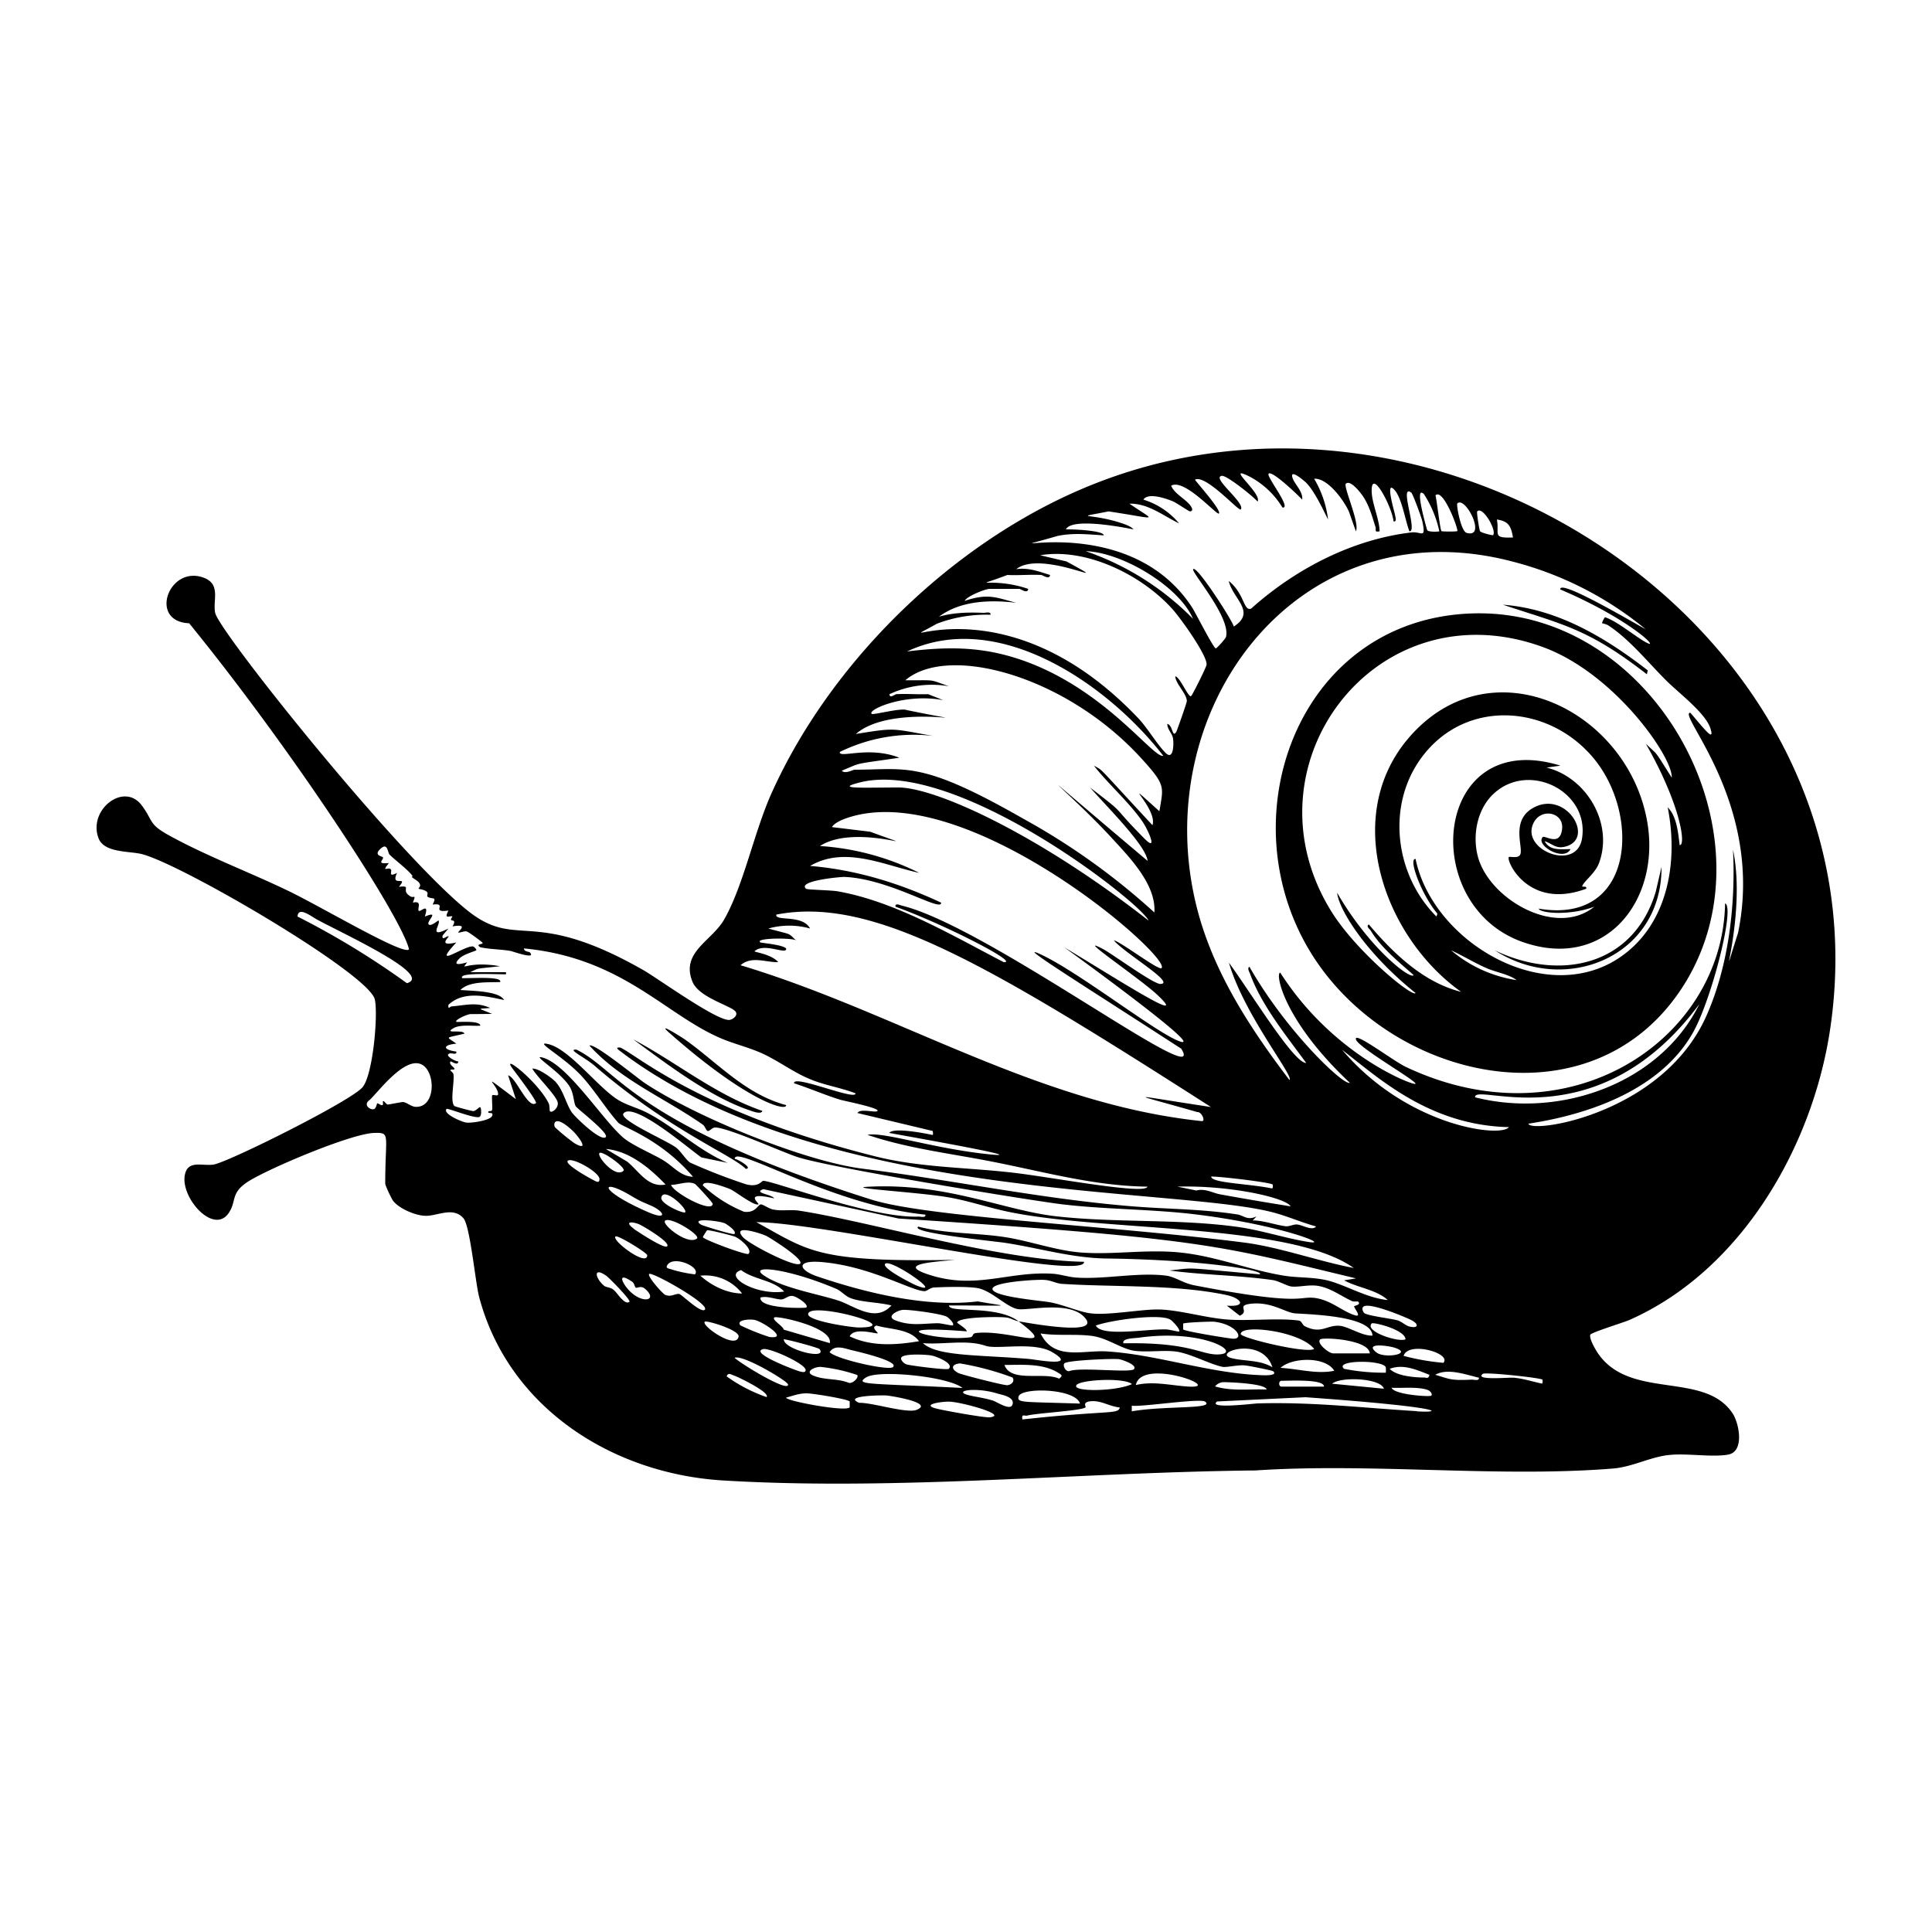 <svg xmlns="http://www.w3.org/2000/svg" viewBox="0 0 1000 1000"><path d="M843.4 683.2c57.7-25.5 94.6-89.3 103.8-150 30.5-201.6-194.2-352.5-376-284.6-72.9 27.1-139.7 90.8-171.6 161.4-9.2 20.2-14.6 48-24.7 65.8-6.3 11.2-22.7 17-16.5 32.3 3.4 8.4 20.2 12.4 22.4 15.6 1.3 2-1.6 4-3.2 4.2-6.2.8-36.6-21.1-44.3-25.6-58.6-33.5-65.2-10.2-91.3-31-36.8-29.5-128.3-144-130.6-154-1.4-6.2 3-14.6-5.5-18.1-18.3-7.4-29.4 22.5-8 23.4 52.5 64.4 109.6 151.3 113.8 168.7-1.9 3.9-44.9-21.7-62.3-30.1-19.9-9.6-42.7-18.2-61.7-28.7-11-6-8.2-7.4-14.3-15.6-9.3-12.5-28.2 2.5-22.3 17.2 3 7.3 15.6 6.4 22 7.9 20.2 4.8 117.9 62 120.9 75.3 1.8 8-1 39.3-6.4 45.5-6.3 7.3-69.9 39-77.2 40-6 .8-13.5-2.6-14.8 5.8-1.8 11.7 14.8 30.3 22.6 19.5 4.5-6.3.8-10.5 10.2-16.5 10.6-6.8 53.7-25 65.4-25.2 8.5-.2 5.6.6 5.6 26.2 0 1 3.2 7.9 4.2 9.1 3.2 4 11.7 7.6 16.8 7.6 6 .1 14.2-4.9 19.5 1.3 3.4 4 6 32 8 40.3 15 57.6 69 92 126.6 95.4 90.1 5.4 185.3-4.3 275.4-5.2 59.9-4 126 3.8 185-1 10-.8 19.3-6 29-7 9.3-1 22.2 1.3 30.6-.2 8.5-1.6 5.7-15.8 2.5-21-14.3-22.4-52.7-7.1-69.6-31-1.5-2.2-4.8-7.6-4.3-10 .1-1.1 17.4-6.4 20.3-7.7m-60.3-405c-11 .4-6.9-1.6-8.3-9.3 6.2.9 7.3 3.6 8.3 9.2m-18.5-13.4c2.8-3 10.3 10 8.2 12.3-.3.2-6-1.2-6.7-2-.4-.4-1.9-10-1.5-10.3m-10.3-4.1c4.1-4.2 15.5 18.3 4.8 15.2-3-.9-5.4-14.7-4.8-15.2m0 14.3c-.3.3-8 .3-8.2 0-.7-.6-2.4-16-3.1-18.5 4-4 12 17.8 11.3 18.5m-17.5-19.5A58 58 0 0 1 745 275c-.2.2-5.6.5-6.3-.6 0 0-6.8-23.1-2-18.9m-189.3 21.9c8.3-1.7 15.6-.8 23.9-.3 0-2.5-15.8-3.2-19.6-3.1 3.3-6.6 32.7-.4 35 0-1.4-1.8-5.8-3.1-8-3.8-15.3-4.6-23.5-1.8-4.9-5.5 26.6 4 24.5 5.5 10.8-4 9.8-.2 17.5 6.3 25.7 10.2a39 39 0 0 0-18.5-12.3c2.5-3.8 11.6-.6 15.1.8 2.1.9 8.5 5.3 9 5.3q2-.2.6-2.5c-2.5-3.9-8.6-6.4-10.3-10.8 6.8-4 23.7 15.5 24.7 14.4 1.4-1.7-10.8-15.2-12.4-17.5 5.5-3 22.7 16.5 23.7 15.4 2.7-3.2-15.5-16.6-9.8-17.4 2.5-.4 16.2 10.6 18.5 13.3 2.6-4.2-18-20-3.7-12.7a44 44 0 0 1 16.6 15.8c5 .6-8.4-16-7.2-17.5 1.7-2 15.6 11.4 17.4 13.4.5-4.2-3.7-7.7-4.9-11-2-5.5 5.8 1.1 7 2.3 4.2 4.2 8.6 13.6 11.3 19a54 54 0 0 0-7.2-21.1c6.9-.5 15.3 11 18 17l3.6 10.2c2.2-4.1-6.6-23.1-5.2-24.6 2.4-2.4 8 5.1 9.1 6.8 3.1 4.8 4.5 10.1 6.2 15.4.6 1.6-.9 3 2.2 2.4-.2-7-4.5-15.3-4.1-22 .5-9.7 10.6 9.7 11.3 16.9 1.9.2.9-2.2.8-3.3-.3-1.6-5.4-18.7-.3-13 3.8 4.2 5.6 16 7.7 21.4 4.5.5-5.6-25 1-20 .7.5 5.4 13.1 5.7 14.9 2 9.5-.5 5-5.8 5.7-30.8 3.7-60 19-82.8 39.4-4 1.6-3.3-7.6-11.6-14.3 2.1 9.3 14.4 16 2.6 23.6-.5-2.8-19.2-31.9-21-29.7-1.3 1.3 19.5 24.8 17 35-.4 1.2-4.8 6-5.3 6-1.2 0-10.6-18.7-12.4-21.4-34.7-52.9-114.1-23.8-69.5-36.8m70.1 42.9a143 143 0 0 0-55.5-35c18.5.5 48.2 18 55.5 35M485 322.8a72 72 0 0 1 27.7-4.6c.2-1.8-2.4-1-3.6-1-7.9-.3-15.5-.2-23.1 2 11.3-8.4 26.5-8.8 40-7.2-10.7-2.8-14.5-5-26.7-1 1.3-2.5 10.8-6.2 12.9-6.2h15.4c.6 0 4.4 2.8 4.6 0-19.8-6.7-31.2.6-10.8-7.2 5.8.3 11.7-.3 17.5 0 .7 0 4.4 2.7 4.6 0-5.9-1.8-11-3.9-17.5-3 13.5-10.7 55 11.9 26-4l-13.6-3.2c23.9-4 52.5 10.2 68.3 27.7 3.9 4.2 18.4 24.3 17.8 29 0 1-7.3 15.7-8 16.2-1.4 1-5.8-10.1-8.2-10.2.3 4 6 9 6 12.8 0 .8-5 15-5.5 16-2.1 3.2-1.7-3.6-4.6-4.2 0 3 2.7 5 3 7.8.4 3.6 0 11.2-4 7.1-4.5-4.6-9-12.4-13.8-17.6-71.7-75.7-136-31.5-104.4-49.2m117 68.4c-5.7 1.3-35-41.6-85.2-53-15.9-3.6-31.2-3-47.3-1 47.4-22.4 104.2 17.3 132.6 54m-167.4-2a87 87 0 0 1 48.3-8.3c-22-3.8-18.9-4.4-40-1 20-17.4 76-2.1 26.2-12.4-2.9-1.2-17.4 2.7-18 2-2.5-2 16.9-10.9 37-7.1l-7.8-3.1c-5.4.2-11-.3-16.4 0-.7 0-3.6 2.5-3.6 0a52 52 0 0 1 30.8-4.1c-11.1-3.8-6-3-22.6-3.1 22-18.8 82.3-2.6 121.3 39.5 13.8 15 12.3 15.3 10.2 28.3-22.7-20.4-.6-1.4-3.6 7.2-29.4-31.6-25.1-27.9-30.3-30.8 7.5 9.6 18.3 19 25.1 28.9 2.6 3.7 8.4 16.2 1.2 9-19-19.2-8-11-28.3-26.6 9 10.3 29 30 29.8 38-75.9-64-40.2-35.5-18.5-11.8 9.4 10.2 23 24.2 22 38.5a353 353 0 0 0-67.6-48.4c-53.5-30.6-60.5-25.5-87.5-25.5-1 0-5 2.4-6.7.5 11.1-4.5 4.6-3 29.8-6.7-16-6.3-31.4.6-30.8-3m159.8 87.3c-57.5-45-110.3-68.9-129.5-68.9-17.5 0-33.8.9-20-2.6 50-12.7 145.6 62.3 149.5 71.5m-157.3-22.6c23.4 1 50.5 18.6 49.9 13.3-21.6-10.1-44-17-67.8-19 18.1-10.5 38.1-.4 56.5 3.6a134 134 0 0 0-51.4-13.9c19.2-12.4 60.4 5.3 26-7.4l-19.8-2.4c1.2-2.1 5-3.7 7.2-4.5 61.8-21.8 169 71.9 163.4 77.5-1.4 1.4-21.3-13.8-24.7-14.4 5.7 6.8 32.2 22.2 24.2 22.6-3.6.2-25-15.6-30-18.2-15.4-8 19.3 15.3 28.4 23.9 17.7 16.7-21.4-8.6-48.3-24.7.2.1 73.7 53.2 60.1 48.8-11.5-3.7-51.7-35.5-72-45-15.2-7.1 22.1 16 72.5 48.7 15 24-100.5-63.5-144.8-74.1-1-.3-3.4-1.4-3.1.6 25.4 9.2 64.8 29.4 56 28.7-26.4-13.7-56-31.3-85.6-36.6-3.5-.7-16-.8-16.7-1.4-4.7-4.1 18-6.2 20-6.1m-46.7 38.5c5.1-4.8 17 2.2 16.4-1.5-2-2-12.8-2.8-13.3-3.1-3.4-2.4 17-2.5 18.5-1-4.7-4.3-1.4-2.6-14.4-6.2a40 40 0 0 1 21.6 0c-4-7.5-18.2-3.5-17.5-7.2 49.8-9.7 109.3 25.5 225 99.6-44.4-6.7-43.4-7.8-7.1 2.6 2.3-.2 4.3 4.6 2.5 4.7-85.1-8.8-158.3-56.5-238.9-80.7 5.8-5 13-1.4 19.5-1.6-3.4-4-11.5-5-12.3-5.6m277.5 132q-18.3-2.9-36.4-6.2c-4-.7-7.6-3.2-12.4-2l-9.8-2c27-.8 56.2 5.7 58.6 10.2M626.9 609c3.8-.2 30.7 3 31.8 4.1.1.1.4 2.2-.5 2-12.2-2.5-30.7-2.7-31.3-6M154 474.4c.3-5.6 7.5.2 10 1.5 12.7 7 60.9 28.9 46.6 33a421 421 0 0 0-56.6-34.5m61.2 98.5c-2.2 0-4.4-2.2-6.6-2.5-.8 0-7.3 1.3-7.8 1.3-1 0-2-2.2-2.6-1.7-.1.1.2 1.5-.1 1.9-.7.6-2.4-1-2.8-.8s-.5 2.6-1.8 3c-2 .5-5.5-2.2-2.5-4.5 3.7-2.8 19.5-25.2 28.5-17.8 6 5 5.6 21.4-4.3 21.1m69.4 2.2c-.2-.1 0-2.7-.6-4-5.5-11.3-25.6-27-18.4-17.6 1.2 1.6 12.7 16.7 11.8 17.5-4.2 3.2-10.3-13.5-14.4-14.4l4 12.3c-21-15.8-8.8-7-9.2-2.5 0 1.2-2.5 0-3 .5-.4.2.2 6.3-.1 7.6-.3 1.1-1.9.1-2 1.1s3-.3 2 2c-.8 2.3-10.9 3.9-13.6 3.4-1.9-.3-12-4.4-10-7 .6-.6 13.6 4.8 16.8 4.2 1.6-.2 1.2-4.7.7-5.1s-2 1.8-3.6 2c-.8 0-9.6-2.3-9.9-2.7-2.2-2.8.2-12.2-.4-16.3-.1-1-1.4-1.6-1.5-2-.4-1 2.4 0 2-1-.2-.8-3.1-2.3-2-3.7.2-.3 4 2.6 4 0-1.5 0-7.5-3.2-4.5-4.1 1.2-.4 3.8 1 3.5-1-7.3-1-7-3.5 0-4.1-5.4-4-6.2-2.6 4.2-5.2-.7-2.3-10.4.2-6.2-2.5 3.6-2.5 10.2-1.3 14.4-1.6 0-2.9-11.8-1.7-12.4-2-1.1-1 6.5-4.4 7.8-4l10.7-.1c-7.7-3.3-7.8-2.4-1-3.1-7.1-3.2-12.6-1.4-19.8-.8-1.2.1-2 2-1.8-.8 7.9-7.4 19.3-4.5 28.8-2.5-2.6-4.9-18-4.7-22.6-5.2 4.8-4.7 14.2-3.8 20.6-4.1 1-2.9-12.4-2-19.6-2-2.5-3 16.2-2 22.6-2v-1.1h-18.5c5.2-2.4 1.6-1.5 15.4-3.1-17.6-3-20.7 3.1-17-2-3.6 1-8.1 2-3.8-2.2 2.1-2 8.2-3.7 8.5-4 .3-.4-1-1.8-1.6-2-4.3-.8-22.3 12.6-8.7-2.1-10 2.4-3.7-2.8-4-3.1-.7-.7-3.7 2.7-3.1-.5l3-3.6c-10.9 5.5-3.8-2.3-5.1-4.1-.2-.3-3.9 3.2-5.1 2-1.5-1.5 6.2-7.4-2-4.1 2.5-7.8-2.4-2-3.2-3-.8-1.1 2.1-5.4-3-4.2 1.8-4.7.5-2.2-1.2-3.2-5.6-3.3 1.2-5.8-6-5 5.3-6.4-4.7.8-1-7.2-5 2.6-2.2-1-3.3-1.9-1.4-1.3-5 2-.9-3.2-7.1.7-2.4-1.7-3.1-3-.3-.5-5.3-.9-1-4.6 3.5-3 3.4 2.1 4.4 3.2 2.3 2.4 9.5 7.8 11.7 10.8 1 1.3-1.8-.2 1.4 2 4.9 3 1.7 4.4 2 4.9.1.2 3 .4 4.2 1.6 1 .8-.3 2.1.5 2.6 2.4 1.5 4.9-.5 2.5 4 8.3-1-1.5 4.5 8.2 3.1-2.6 5.1 1 2.3 2.1 3.1 0 0-1 1.3-.7 1.8.2.5 3-.4.7 3.3 9-1.6 2.6 2.8 3 3.1.7.4 3-.8 4.3-.5 1 .2 7 4.7 8.1 5.7 1.3 1.2-4 .5-1 2.5 5.1 1.1 10.4 1 15.6 1.9.9.1 13.7 4.8 10 .7-.3-.3-3-.3-3-2 50 4.8 72.2 33.2 100.5 45.9 7 3.2 15 5 22.5 8.3 8 3.6 16.4 9.8 24 13 7.7 3.5 16.6 4.7 24.6 7.8.5 4.1-32.4-10-31.8-5.2 8 2.6 15.8 6 23.8 8.5 1.5.5 21.4 4.4 19.3 5.9-1.2.9-9-1.5-10.3 1l39 9.3c0 .8.5 2.2-.4 2-3.6-.8-20.1-4-22.1-1 9.6 1.8 73.3 13 53 11.2-29.3-2.8-56.2-12-64.3-10.2 21 7.1 43 9.6 64.7 13.9 26.6 5.2 52.8 12.6 80.2 12.9-.8 4.4-49.5-4.9-69.4-7.2-24-2.8-48.1-2.6-71.6-8.5-91.3-23-123.5-52.8-131.9-56.3-3-.2-.8 1.2.2 2 103.6 78.7 288.4 69.7 338.7 83.6 7.2 2 14 5 21.3 7-1.9 2.5-7.1-.8-9.8-1-1.9-.2-3.8 1.1-6 .9-5.4-.7-11.4-3-17-3l2-2.1c-4.8 2.3-6.7-.5-9.9-1-18.7-2.9-35.8-2.7-54.3-4.2-47-3.8-93-13.6-139.8-19.5-30.6-3.9-87-27.2-112.8-44.4-3.6-2.4-26.3-21-28.5-19.3 16.3 18 39.3 27.3 58.8 41 1 .8 1.6 3 2.4 3.2 1 .2 2.3-1.8 3.8-1.8 6.1-.2 34 12.4 42.4 15.2 17 5.7 123.6 23 137.7 24.6 23 2.7 46.7 2.4 69.7 5.3 43 5.4 68.8 15.8 57.8 14.2-11.9-1.8-24.9-6.2-37.4-7.9-30.8-4.2-62.3-2-93.2-5.4-27.4-3-56.3-17.2-96.6-15.4-15.6.6 22.7 2.7 39 5.3 11.2 1.8 20.7 5.2 31.4 7.5 50 10.8 146.5 5.7 179.8 29.3-18.5-3.5-38.6-10.9-57.1-13.2-69-8.8-163-12.9-192.6-22.2-123.4-39-130.7-67-152.6-77.6-5.2-.4 4.3 4 9.2 8.2C346.3 585 379 597.8 386 605c4.2-.3-5-5.5-5.7-5.1-.7-8 49.7 23.9 98.7 28.8.2 1.8-2.4 1-3.6 1-24 1-74-18.2-80.3-18.5-1 0-2.4 3.5-8.9 1.8a293 293 0 0 1-28.9-11.2c-2-1.1-5-6-7.2-7.7-5.1-3.9-30.4-14.6-27.3-17.9 5.7-6 34.6 19.1 40.3 22.9l13.6 2.8c-15-6.3-27.1-18.2-41.1-25.6-5-2.7-10.5-4-15-6.6-10.6-6-26-27.3-37.4-29.4-6.7-1.3 9.3 7 18.5 17.4 6.5 7.3 12 16.3 18.3 23.4 2 2.2 21.7 8.1 38.7 28-6.5-.2-10.4-5.6-15.5-8.6-6-3.6-16.3-7.8-21-12-10.9-9.7-28.1-37-41-41-7.2-2.2 8.8 7 13.7 15 2.2 3.8 2 8.3 3.1 10.1.9 1.4 17.6 14.1 15.5 16-2.7 2.3-15.7-10.3-17.5-12.8-3-4.3-4.4-11.6-8.6-16-2.4-2.4-9-7-11.9-6.7 2.2 4 12.7 14.1 13.2 17.7.4 2.7-3 5.4-4 4.4m496.3 8.2c-4 5.6-52.5-.2-86.3-40 18.9 14.6 45.2 39.1 86.3 40M763.5 568c-.9-8.4 62.7 23.6 116.1-48.3-20.5 41.4-72.4 59.3-116 48.3M573 699.5c-12.6-.8-27.4 5-34.4-9.3 8.4 1.3 18 .2 26 1.2 7.7.8 14.7 6 21.1 7.5 6.6 1.4 16.4-.3 23.2.7 7.3 1 17.7 6.7 24 7.9 2 .3 7.4-1 11-.8 1.7 0 14.3 2.6 15 3 2.9 2.4-4.6 2.2-5.8 2.1-27-.9-54.2-10.7-80.1-12.3m42.4 18.2c-9-.5-18.5-3-27.5-.8 3-14.4 46 1.8 27.5.8m-62-8c-2 .3-3.4-3-2.5-4 1.2-1.6 24.9-2.6 28.3-2.2 1.7.3 9.7 3 7.7 5.2-1.8 2-28.4-1.2-33.4 1m32.4 6.7c-8.3 3.9-31.4 4.1-28.7.5 2-2.8 24.7-4 28.7-.5m-261-115-11.3-6.7c12.2 1 22.8 10 30.9 18.4-9 1.8-13.7-6.8-19.7-11.7m29.8 26.1c-.8.8-13-4.4-12.3-7.7 1.3-5.8 14 6.2 12.3 7.7M322.7 606c-4.2 4-14-7.6-12.4-9.2 1.4-1.4 14 7.7 12.4 9.2m3.7 12.8c4.6 2.7 4.7 2.7 10 5 7.4 3 9.6 8.1-.7 3.7-26.7-11.6-25-18.1-9.3-8.7m-7.8 21.2c1-1 16.4 8.5 16.4 9.7 0 6.3-18.7-7.8-16.4-9.7m9.5-4c-4.8-3.5-1.8-4 2.5-2.4 1.5.5 16.8 9.5 14.7 11.5-1.6 1.4-15-7.5-17.2-9m17.2 18.9c3-5.6 17.7.8 14.4 4.6a68 68 0 0 1-12.3-2.6c-.9-.4-3-.4-2.1-2m-1-23.2c2.9-2.2 18.6 7.6 16.4 9.3-4.9 3.6-18.6-7.6-16.4-9.3m3-18.5c3.8 0 8.8-2.3 12.4-.5.6.3 9.2 9.6 9.2 10.3-.3 5-20-5.5-21.6-9.8m53.5 7.2c-.7-2.4-11.3-2.9-5.7-5l70 15.2c159.3 10.4 165.2 13.8 236.8 31l-6.2 1c7.2 3.9 16.7 4.8 22.6 10.2-10.6-1-21-7.4-30.6-10-7.7-2-15.6-1.4-23-2.6-17.5-2.8-34.3-9.8-52.9-11.9-18.2-2-34.7 1.2-52.2-.1-13.3-1-27.1-6.2-40.3-8.1-14.5-2.1-29.6-1.6-44-5.3-4.9 3.2 40 7.6 45 8.4 17.6 2.7 34.7 7.9 52.6 8.1 48.1.6 82 6 79.1 8.2-41.7-3.7-32.3-3.5-46.7-2 17.7 2.4 35.7 2.4 53.7 5 2.9.5 7.4 3.1 9.5 3.3 3.5.4 8.8-1 13.2-.4 6.6.9 12.2 5.2 18 7.9 1 .5 3 .1 3.2.3 2 1.7-2.1 2.1-2 2.5 0 1 4.2 5.7.5 4.6-6.7-2-12.2-7.8-20.9-9-8.8-1-6.3 4.3-62.2-6.5-5.6-1-10.1-4.4-14.5-5-14.4-1.9-31.5 1.9-46.3 1-4.1-.2-8.4-1.7-12.4-2-23-1.5-39.9 8.4-64.2.5-17.3-5.6 2.3-6.6 13.4-7.7-72.1 1.3-75.5-4.6-102.8-19.5 33.2-.1 170.7 31 169.6 20.5-44.4-.8-110.5-20.8-147.7-26.5-4.3-.6-8.6.3-12.9-.5-2.3-.3-5.3-2.6-6.6-2.7-1.6-.1-2.6 4.6-8.8 3.8a70 70 0 0 1-21.3-13.6c0-3.7 12.7 1.3 14.4 2 2.5 1.2 12.6 9 14.4 7.7.5-.4-8.3-6.8 8.2-3M693 686.2c-6.4-.3-9.3 4.5-17.7.2-1.3-.7-1.4-2.6-3.1-2.9-11.2-1.4-25.2.3-36.7-.5-12.4-.9-26.8-5.6-38-5.2-9.1.3-24.4 3-32.8 2-5.3-.5-14.4-4.5-21-5.7-3.7-.8-30-2.8-30-7 0-3.6 23.8-5 27.2-4.6 3 .2 5.7 1.7 8.4 2 27.1 1.8 59 .2 85.5 5.8 7.9 1.7 10.7 6.3.2 5.5l6.7 5.2c5.7-2.5-3-5.6 7.1-6.3 10-.6 16.8 4.8 21.6 5.1 9 .6 39.6 1.4 40 11.5-5.4.3-13-5-17.4-5.1m16 14.3h-19c-2.2 0-8.7-5.3-6.7-7.2 1.3-1.3 25.2 0 25.7 7.2m-119.6-8.1c33.2-4.7 53.4 7.7 42 8.6-9.5.8-14-6.4-49.9-5.7-1-2.7 5.8-2.6 7.9-2.9m-22.2-6.3c7.2-2.7 32.8-6.4 38.5-3.1.9.4 5.6 5.3 4.6 6.2-.2.2-4.9-1-6.6-1.1-10.2-.3-33.5 4-36.5-2m45.2 2v-3c.5-.6 13.9-1.1 15.8-1 11.7 1.2 16.3 9.2 9.8 8.8-2.5-.2-24.8-3.8-25.6-4.8m46.2 19.6c-6.6-4-14.6-3-21.4-4.8-9.9-2.8 16.2-11.6 21.4 4.8M505 690c-2 .3-1 2-3 2.2-17.7 2.3-48.5-6.8-1.6-3.1 0-1.4-5.2-4.3-5-4.6 1.3-3 21.5-3 25.1-2.6 2.6.2 4.3 1.6 6.7 2-11.6-8.7-36.2-4-36-8.2 35 0 30.9.8 14.9-2.1-26.6 3.2-57.5-4.3-82.7-12.8-10-3.3-11.8-8.6 1.4-7.6 25.4 2 46.9 15 53.7 15.1 1.5 0 2.8-1.8 5-1.9 6-.3 16.7-.6 22.4.3 7.2 1.2 15.2 10 21 10.9 5.2.8 25.6-4.2 33.8 3.6 10.3 9.8-19.5 5.2-33.5 2.7 22 16.6-5 4-22.2 6.1m-90.9-35.9c-2.5 2.2-26.8-10.3-29.7-13.9-5.6-6.6 8.9-2 12-.6 1.7.7 20.3 12.4 17.7 14.5m18.5 12.9c3 1.2 4.8 4 8.2 5.1 5.8 2 14.4 2 20.6 3.6-8.4 9.3-19.4 0-27.7-2.6-11-3.5-29-6.5-38.4-13-8-5.4 11.2-4.1 37.3 6.9m-45.2-18c-1 .9-23.6-7.5-23.6-8.7 0-.2 2-3.4 2.2-3.5.6-.4 13 2.7 14.4 3.3 2.4.9 9.4 6.6 7 8.9m-3.8 8.4c6.6 5 16.5 5 22.3 11.1-14.4 2.2-31.9-8-22.3-11.1m10 14.2c3.4-1 8 1 10.8 1 2.2-.2 3.4-2.1 5.9-1.8 1.6.1 8.7 4.4 7 6-.5.3-24.5.8-23.7-5.2m7.2 10.3c1.3-1 30.4 5 28.7 13.3l-23.9-7c0-1.7-6.3-5-4.8-6.3m17.5-1.6c-.3-7.2 51.8 6.8 26.2 6.8-3.8 0-26-3.3-26.2-6.8m36 9.8c.4-.4-3.8-3-.6-4 7 2.1 17.2 1.6 22 8.1-11.9 2-24.6 2.9-35.9-2.5 2.3-5 13.8-1.1 14.4-1.6m9.2-6.7c-5-2 1-5.1 3.8-5.4 3.3-.3 20 2 22.8 3.5 1 .5 4.2 3.6 3.2 4.5-.4.3-6-1.1-7.7-1.1-8 .1-14 1.6-22.1-1.5m-5.2-29.3c3-2.7 31.8 17.5 16 11.2-1.5-.6-18.3-9-16-11.2M710 685c.8-.8 17.2 3.2 17.5 8.2-3.3 1.8-21.5-4-17.5-8.2m13.3-1.6c-3.5-1-15.4-2.3-17.2-3.8-.6-.6-1.6-2.6-.2-3.4 3.3-2 20 4.9 24 6.8 4.8 2.2 4.4 4.8-.4 3.6-2-.5-4-2.6-6.2-3.2M375 633.1c1.3.6 6.6 4.2 5.1 5.6-.6.6-16.1-4.2-17.2-4.8-6-3.8 9.2-2 12-.8m9.2 36.4c-7.7 0-15.8-4-21.6-9.2a24 24 0 0 1 21.6 9.2m6.5 13.7c4.3.9 18.2 10.2 7.6 8.8a119 119 0 0 1-15-6c-2.4-3 5.3-3.3 7.4-2.8m4.4 15.1c3.3-.8 21.8 7.5 22 10.8 0 1.6-1.9 1-2.8.8-1.7-.3-26.7-9.7-19.2-11.6m10.7-5.1c2.5.2 18 4.4 18.5 5.1 4.4 5.9-18.7.2-18.5-5.1m19 14.3a86 86 0 0 1 19 4.2c1 1.4-2.6 4.8-4.5 4-5.8-2.3-12.3-1.3-18-3.6-5-1.9 0-4.6 3.5-4.6m4.7-7.6c2.7-4.3 8-1.8 12.1-.9 4.2 1 24 5.7 20.7 8.6-2.2 2-29.1-4-32.8-7.7m19 13c6.3-4 42.3-.5 49.8 5.5-49.5-2.5-56.1-1.5-49.7-5.6m42.6-4.3c-.8.8-20.1-1.7-21.9-2.3-1.1-.3-3-2-2.8-3.3.6-2.5 13.2-1.8 15.7-1.3 2 .3 11.9 4 9 6.9m-13.4-13.3c10.4.9 22.6-2 32.5 1.4 6 2 24.8-2.3 34.3 3.2 14 8.2-8.3 3.9-11.8 3.6-26.2-2.2-47.7-1.3-55-8.2m69.6 15.1c2 1.3 3.2 1.5.9 3.3-8-3.7-25 2.2-28.3-7.1 8.4 0 19.4-1 27.4 3.8m94.9-19.8c0-5.2 30.7-1.6 38 7.7-3.8 2.6-38-5.7-38-7.7m21 24.2c4.3 0 22.2-1 22.1 3h-22c-1.6 0-1.6-3 0-3m-.5-6.7c6-5.5 23.3-6 27.8 1.5-9 1.9-18.6-1-27.8-1.5m53.5 10.8-26.8-2.6c4.5-3.8 25.2-2.9 26.8 2.6m-20.6-10.3c-5.3-4.5 19-4.8 21.5-1 .2.4.2 3 0 3a105 105 0 0 1-21.5-2m16.7-8.5c-6.5-5.2 6-3.5 9.2-2.5 10.4 3.2-5 5.9-9.2 2.5m27.5 11.6c-.6 2.3-1.5 1.4-2.8 1.4-5 0-14.3-.8-17.8-4.5 7.2-2.7 14 .6 20.6 3.1m-13.4-9.8c2.4-7.8 25-1.4 20.6 3.6a122 122 0 0 1-20.6-3.6M287.2 583.4c-1-2.1.2-6.4 8.8 1.5 3.1 2.8 9.9 11.8 1.3 6.8a102 102 0 0 1-10.1-8.3m6.7 17.4c2.3-2 16.8 6.1 16.4 9.7-.2 1.9-1.3 1.2-2.6.6s-15.8-8.5-13.8-10.3m31.9 73c-2.5 2-6.5-4.9-8-6-1.7-1.6-3.9-1.4-5-2.2-4.6-3.7-6.2-10.3 1.1-5.2 1.4 1 12.8 12.6 11.9 13.4m.5-5.2c-4.2-4-7.4-10.9 1-5.1 1 .7 1.2 2.6 1.8 3s2.6-1.3 4.8.6c6.8 6-1.1 7.8-7.6 1.5m25.5 1.2c-2.2-.5-4.3 1.8-7.5.4-1.5-.7-9.4-9.7-8.3-10.8 1.5-1.3 31.7 15.7 28.8 18.5-2 2-12-7.9-13-8m13 14.2c.9-.8 18 4.3 17.5 7.7-1.2 7.1-19.6-5.7-17.5-7.7m31.9 39a80 80 0 0 1-20.6-10.7c.8-2.2 2.3-.9 3.6-.5 1.8.5 19.5 9 17 11.3m-16.5-20.4c4.2-1.9 27.6 12.1 27.7 13.8.4 4.3-23.4-10-27.7-13.8m59.6 25.6c-1.7 2.6-33.2-3.3-32.9-5 3.7-1 7-2.3 10.8-2.2 2.8 0 21 2.9 22.1 4.2zm34.7 1.3c-5 2.1-23-3.8-29.8-3.6-8.7-3.7 11.5-4 14.1-3.8 1 0 25 3.6 15.7 7.4m37.8 3.9c-2.6.3-25-3.7-28.3-4.7-7.2-2.1 4.4-3.6 7.6-3.4 6.4.3 30.6 6.9 20.7 8.1m11.8-6.7c-1 3.6-8-1.3-10.3-2-4.2-1.3-7.8-1.7-11.8-2.6-9.8-2.3 2.7-4.6 14.3-1 2.3.7 8.9 1.7 7.8 5.6m-3.3-10c-2 0-22.8-5.3-24.7-6.2-4-2-3.8-4.6.8-5a147 147 0 0 1 27.2 7.3c1.3 2-.6 4-3.3 4m6.4 5.9c1.2-5 29.6-4.3 31.8 3.6-29.8-1-32.6-.3-31.8-3.6m2 11.8c-.5-3.1.8-1.7 2.5-2 4.8-1.3 28.5-2.5 30.2-4.3.3-.3-1.6-2.4 1.8-3 5.8-1 10.3 2.6 15.9 3.1-.8 3.7-5.4 1.3-50.4 6.2m56.6-4.1v-3c5.5.7 35.4-4 38-2.1 5.2 4-20.7 2-38 5m47.5-15.1c2.4 0 21.7.6 22.3 3.8-8.9-.3-18 1-26.7-1.6a6 6 0 0 1 4.4-2.2m100 15c-28.5-1.7-53.2-4.8-82.3-4-1.4 0-26.5 3.1-21-1l45.7-2.2c72.8 5.2 72 8.2 57.5 7.3m7.6-8.1c-.8.7-19.3-.5-20.5-4.1 5.2.3 13.9-.7 18.8 1.2 1.3.5 2.5 2.2 1.7 2.9m21.1-8.3c-11.3.5-11-.2-19-2.5 6.3-3.7 16 0 22.6 1.5.2 1.8-2.4 1-3.6 1m36 2c-4.8-1-9.5-2.6-14.5-3-2.9-.2-20.4 1.5-15.9-2 1.3-1 29.6 2 30.9 3 0 .1.3 2.3-.5 2m-6.7-134.5c31.6-4.8 68.4-17.7 85-47 9.6-16.8 22-65.2 16.7-67-1.2 70.7-81.1 124.5-165.3 84.6-6.8-3.3-26.7-18.5-25.8-14.3.6 4 32.3 22 30.8 23.1-1.1.9-42.5-14.6-69.9-57.5-2.8-.4 1 24.1 36 57-3.7 1.2-33.2-27.1-52-60.1-1.3.7 0 2.8.4 3.8 5.8 16.1 19 32.3 29 46-6.4.1-28-35.4-40-51.9 7.8 27 34 59 31.3 60.7-19.4-25.5-37.5-53-46.5-84-30.1-104.4 49.1-214.4 162.5-184.2a178 178 0 0 1 68.4 34.9c-9.4-5.2-45-26.2-44.2-20.6 36.6 15.6 52.7 32 44.2 27.3-6-3.4-15-11-21-12.9-.4 0-1.7 3-1.6 3 .1.2 2.3.5 3.4 1.3 11 7.3 20.2 18.8 29.5 28.1 6.4 6.5 20.6 17 23.2 25.1s-4.3-1.1-10.4-8.1c-7.2.4 38.5 47.5 24.7 114-12.3 38.4 4.8-8-2.6-43.1 1.4 28.3-2.2 60.2-13.9 86.3-22.8 50.8-91 60.8-92 55.5M394.6 575c-24.2-8.3-44.4-25.1-66.8-37 17.3 12.7 39.3 29.5 59.6 36.5 1.3.4 6.6 2.7 7.2.5m-47.7-40c40.1 35.3 60.4 40.5 60 37-21-5.6-35.1-21.6-52-33.7-2.9-2-16-10.2-8-3.3m415.4-217.5c-91.4 2.7-128.7 108.5-81.4 179.4 43 64.3 145.6 85.3 191 12.4 48.3-77.8-15.8-194.6-109.6-191.8m103 85c-9.4-14.7-6.4-10.9-13.4-17.5 18.2 31.9 20.8 52.9 17.5 52.4-.8-6.2-1.5-15-6.2-19.5 5.3 26.6.8 57.8-21.7 75.4-38.7 30.4-99.7-4.6-108.8-48.7-4-.4 3.2 18.8 11.3 28.3l-.5 1.5c-21.7-21.7-26.2-58.2-7.1-83.1 22.5-29.5 64.6-26.7 87.8.4 25.3 29.4 22 87.1-27.8 78.6.8 2.5 16.4 3.7 28.8-1-20 16.3-55-4.3-60.4-26.5-2.8-11.4.1-25.4 9.6-33.1 18.2-15 48 .2 44.5 24-2.4 16.9-28.8 7.5-26-5.3 2.5-10.9 17-8.8 15.6 1-1.2 9-9 2.7-10 3.9-3.9 4.2 11 12.9 14.4 6.2-5 0-10.7 1-13.4-4.1 4.5 1.5 5.9 4.3 11.4 2.6 14.6-4.6-.7-29.5-17.6-19.7-11.8 6.9-4.3 21.1-6.6 24.3-1.2 1.8-5.2.6-5.7 1-1.7 1.4 9.7 27.7 40 16.4.6-1.8-2.4-.5-2-1.5 1.2-2.7 6.9-6.8 8.7-11.9 7.5-20.6-6.6-44.2-27.2-49.3l7.2-1c-65.6-20.3-74.2 71.8-19.8 91.2 42.8 15.2 71.5-21.1 64.8-61.6-9.7-58.1-80.6-93.2-123.1-44.5-35.6 40.8-13.4 103.5 26.7 132-19.7-5-35-19.9-47.8-34.9-1.6 1 .4 2.3 1 3.2 5.2 8.7 14.6 16.3 22.2 23-1.5 2.6-22.9-13.7-39.6-42.6.8 8.4 14.4 30.9 40.6 51.9-1.5 2.4-29.9-20.8-43-41.3-48-75.6 21.8-169 108.3-138 37.4 13.3 67.9 57.2 67.3 67.8M785 507.3a68 68 0 0 1-33.9-15.4c6.4 2.9 12.4 6.7 18.8 9.4 5 2.1 11.1 3 15.1 6m-11.3-15.4c36.5 23.6 86.6 3.3 86.3-43.2l-3 12.9c-11.5 38.4-49.7 46.4-83.3 30.3M852.4 349l.5-2c-21.8-16.9-46.7-31.9-75-34 31.3 10.4 44 12.3 74.5 36"/></svg>